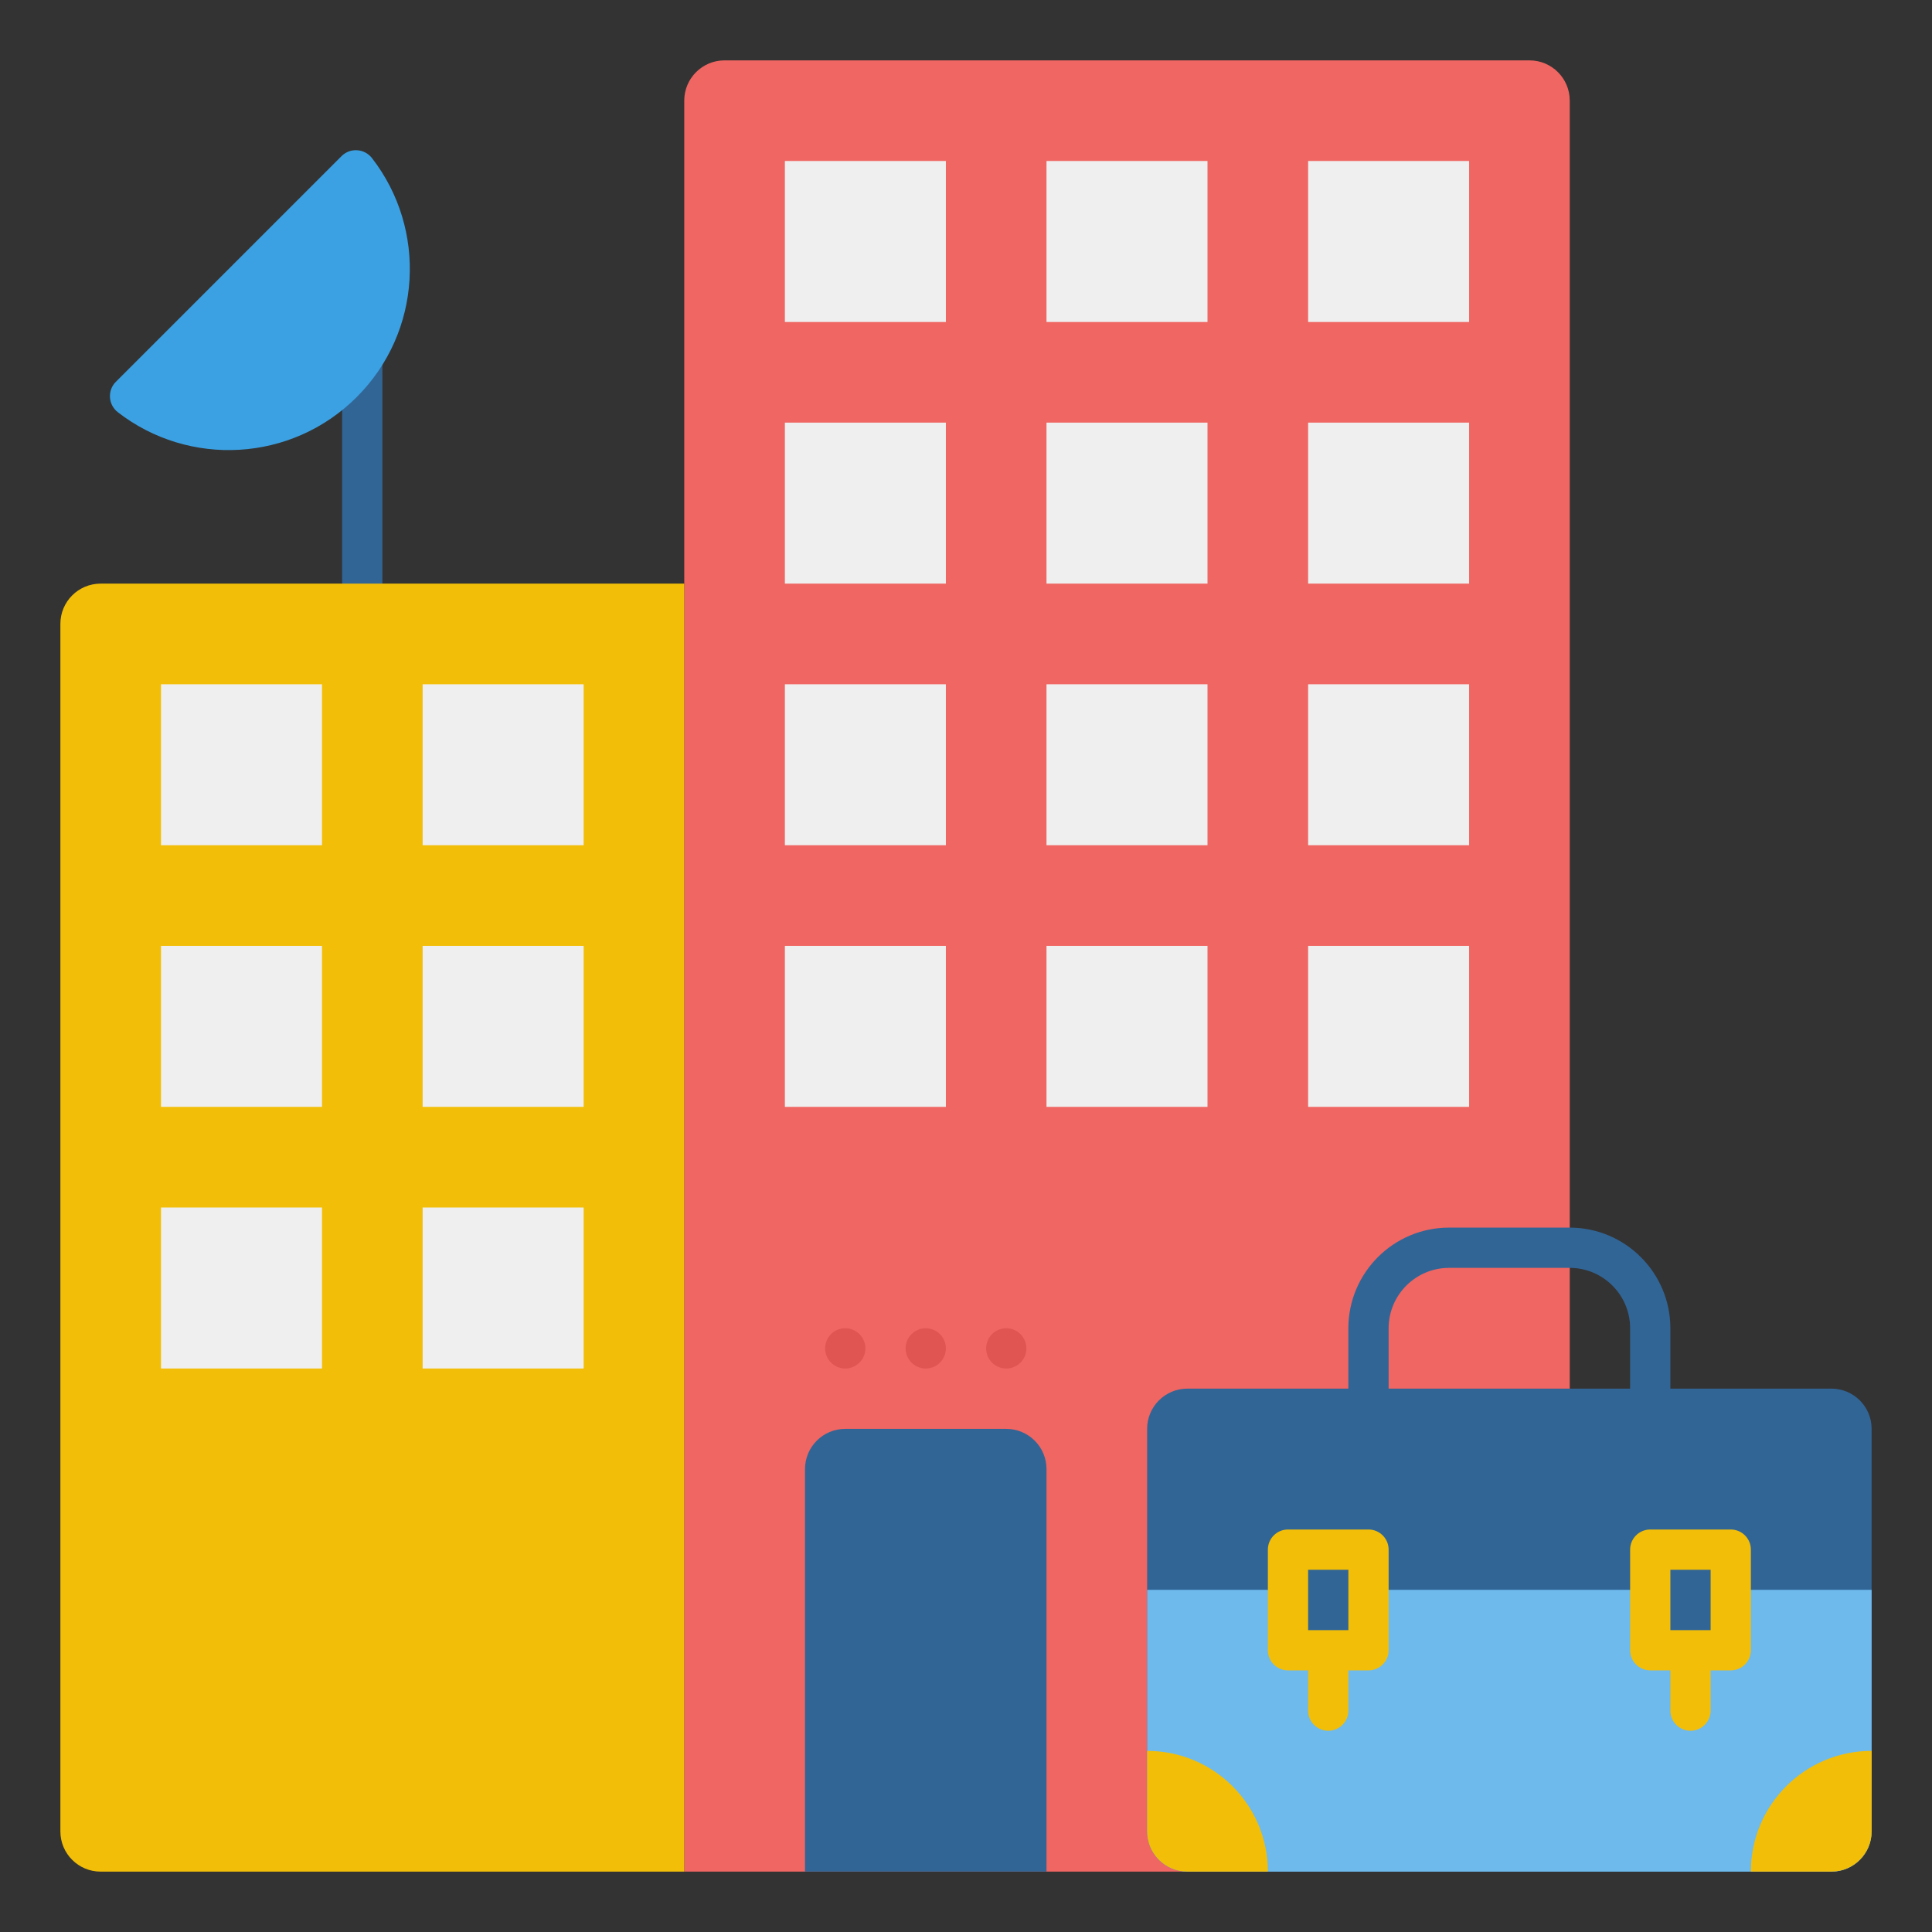 <svg id="Line" enable-background="new 0 0 96 96" height="512" viewBox="0 0 96 96" width="512" xmlns="http://www.w3.org/2000/svg"><rect x="0" y="0" width="96" height="96" fill="#333333" stroke="none"/><path d="m76 3h-40c-1.105 0-2 .895-2 2v88h44v-88c0-1.105-.895-2-2-2z" fill="#ef6662"/><path d="m18 31c-.552 0-1-.448-1-1v-12c0-.552.448-1 1-1s1 .448 1 1v12c0 .552-.448 1-1 1z" fill="#316596"/><path d="m34 29v64h-29c-1.105 0-2-.895-2-2v-60c0-1.105.895-2 2-2z" fill="#f2be07"/><g fill="#efefef"><path d="m8 34h8v8h-8z"/><path d="m21 34h8v8h-8z"/><path d="m8 47h8v8h-8z"/><path d="m21 47h8v8h-8z"/><path d="m8 60h8v8h-8z"/><path d="m21 60h8v8h-8z"/><path d="m39 8h8v8h-8z"/><path d="m52 8h8v8h-8z"/><path d="m65 8h8v8h-8z"/><path d="m39 21h8v8h-8z"/><path d="m52 21h8v8h-8z"/><path d="m65 21h8v8h-8z"/><path d="m39 34h8v8h-8z"/><path d="m52 34h8v8h-8z"/><path d="m65 34h8v8h-8z"/><path d="m39 47h8v8h-8z"/><path d="m52 47h8v8h-8z"/><path d="m65 47h8v8h-8z"/></g><path d="m82 70c-.552 0-1-.448-1-1v-3c0-1.654-1.346-3-3-3h-6c-1.654 0-3 1.346-3 3v3c0 .552-.448 1-1 1s-1-.448-1-1v-3c0-2.757 2.243-5 5-5h6c2.757 0 5 2.243 5 5v3c0 .552-.448 1-1 1z" fill="#316596"/><path d="m91 93h-32c-1.105 0-2-.895-2-2v-20c0-1.105.895-2 2-2h32c1.105 0 2 .895 2 2v20c0 1.105-.895 2-2 2z" fill="#316596"/><path d="m91 93h-32c-1.105 0-2-.895-2-2v-12h36v12c0 1.105-.895 2-2 2z" fill="#6ebaed"/><path d="m64 77h4v5h-4z" fill="#316596"/><path d="m82 77h4v5h-4z" fill="#316596"/><path d="m63 93c0-3.316-2.684-6-6-6v4c0 1.105.895 2 2 2z" fill="#f2be07"/><path d="m87 93c0-3.316 2.684-6 6-6v4c0 1.105-.895 2-2 2z" fill="#f2be07"/><path d="m16.971 7.757c.428-.428 1.139-.381 1.511.097 2.74 3.53 2.489 8.631-.754 11.874s-8.343 3.494-11.874.754c-.478-.371-.526-1.082-.097-1.511z" fill="#3ba1e3"/><path d="m40 93v-20c0-1.105.895-2 2-2h8c1.105 0 2 .895 2 2v20h-8z" fill="#316596"/><path d="m68 76h-4c-.552 0-1 .448-1 1v5c0 .552.448 1 1 1h1v2c0 .552.448 1 1 1s1-.448 1-1v-2h1c.552 0 1-.448 1-1v-5c0-.552-.448-1-1-1zm-1 5h-2v-3h2z" fill="#f2be07"/><path d="m86 76h-4c-.552 0-1 .448-1 1v5c0 .552.448 1 1 1h1v2c0 .552.448 1 1 1s1-.448 1-1v-2h1c.552 0 1-.448 1-1v-5c0-.552-.448-1-1-1zm-1 5h-2v-3h2z" fill="#f2be07"/><circle cx="42" cy="67" fill="#e05551" r="1"/><circle cx="46" cy="67" fill="#e05551" r="1"/><circle cx="50" cy="67" fill="#e05551" r="1"/></svg>